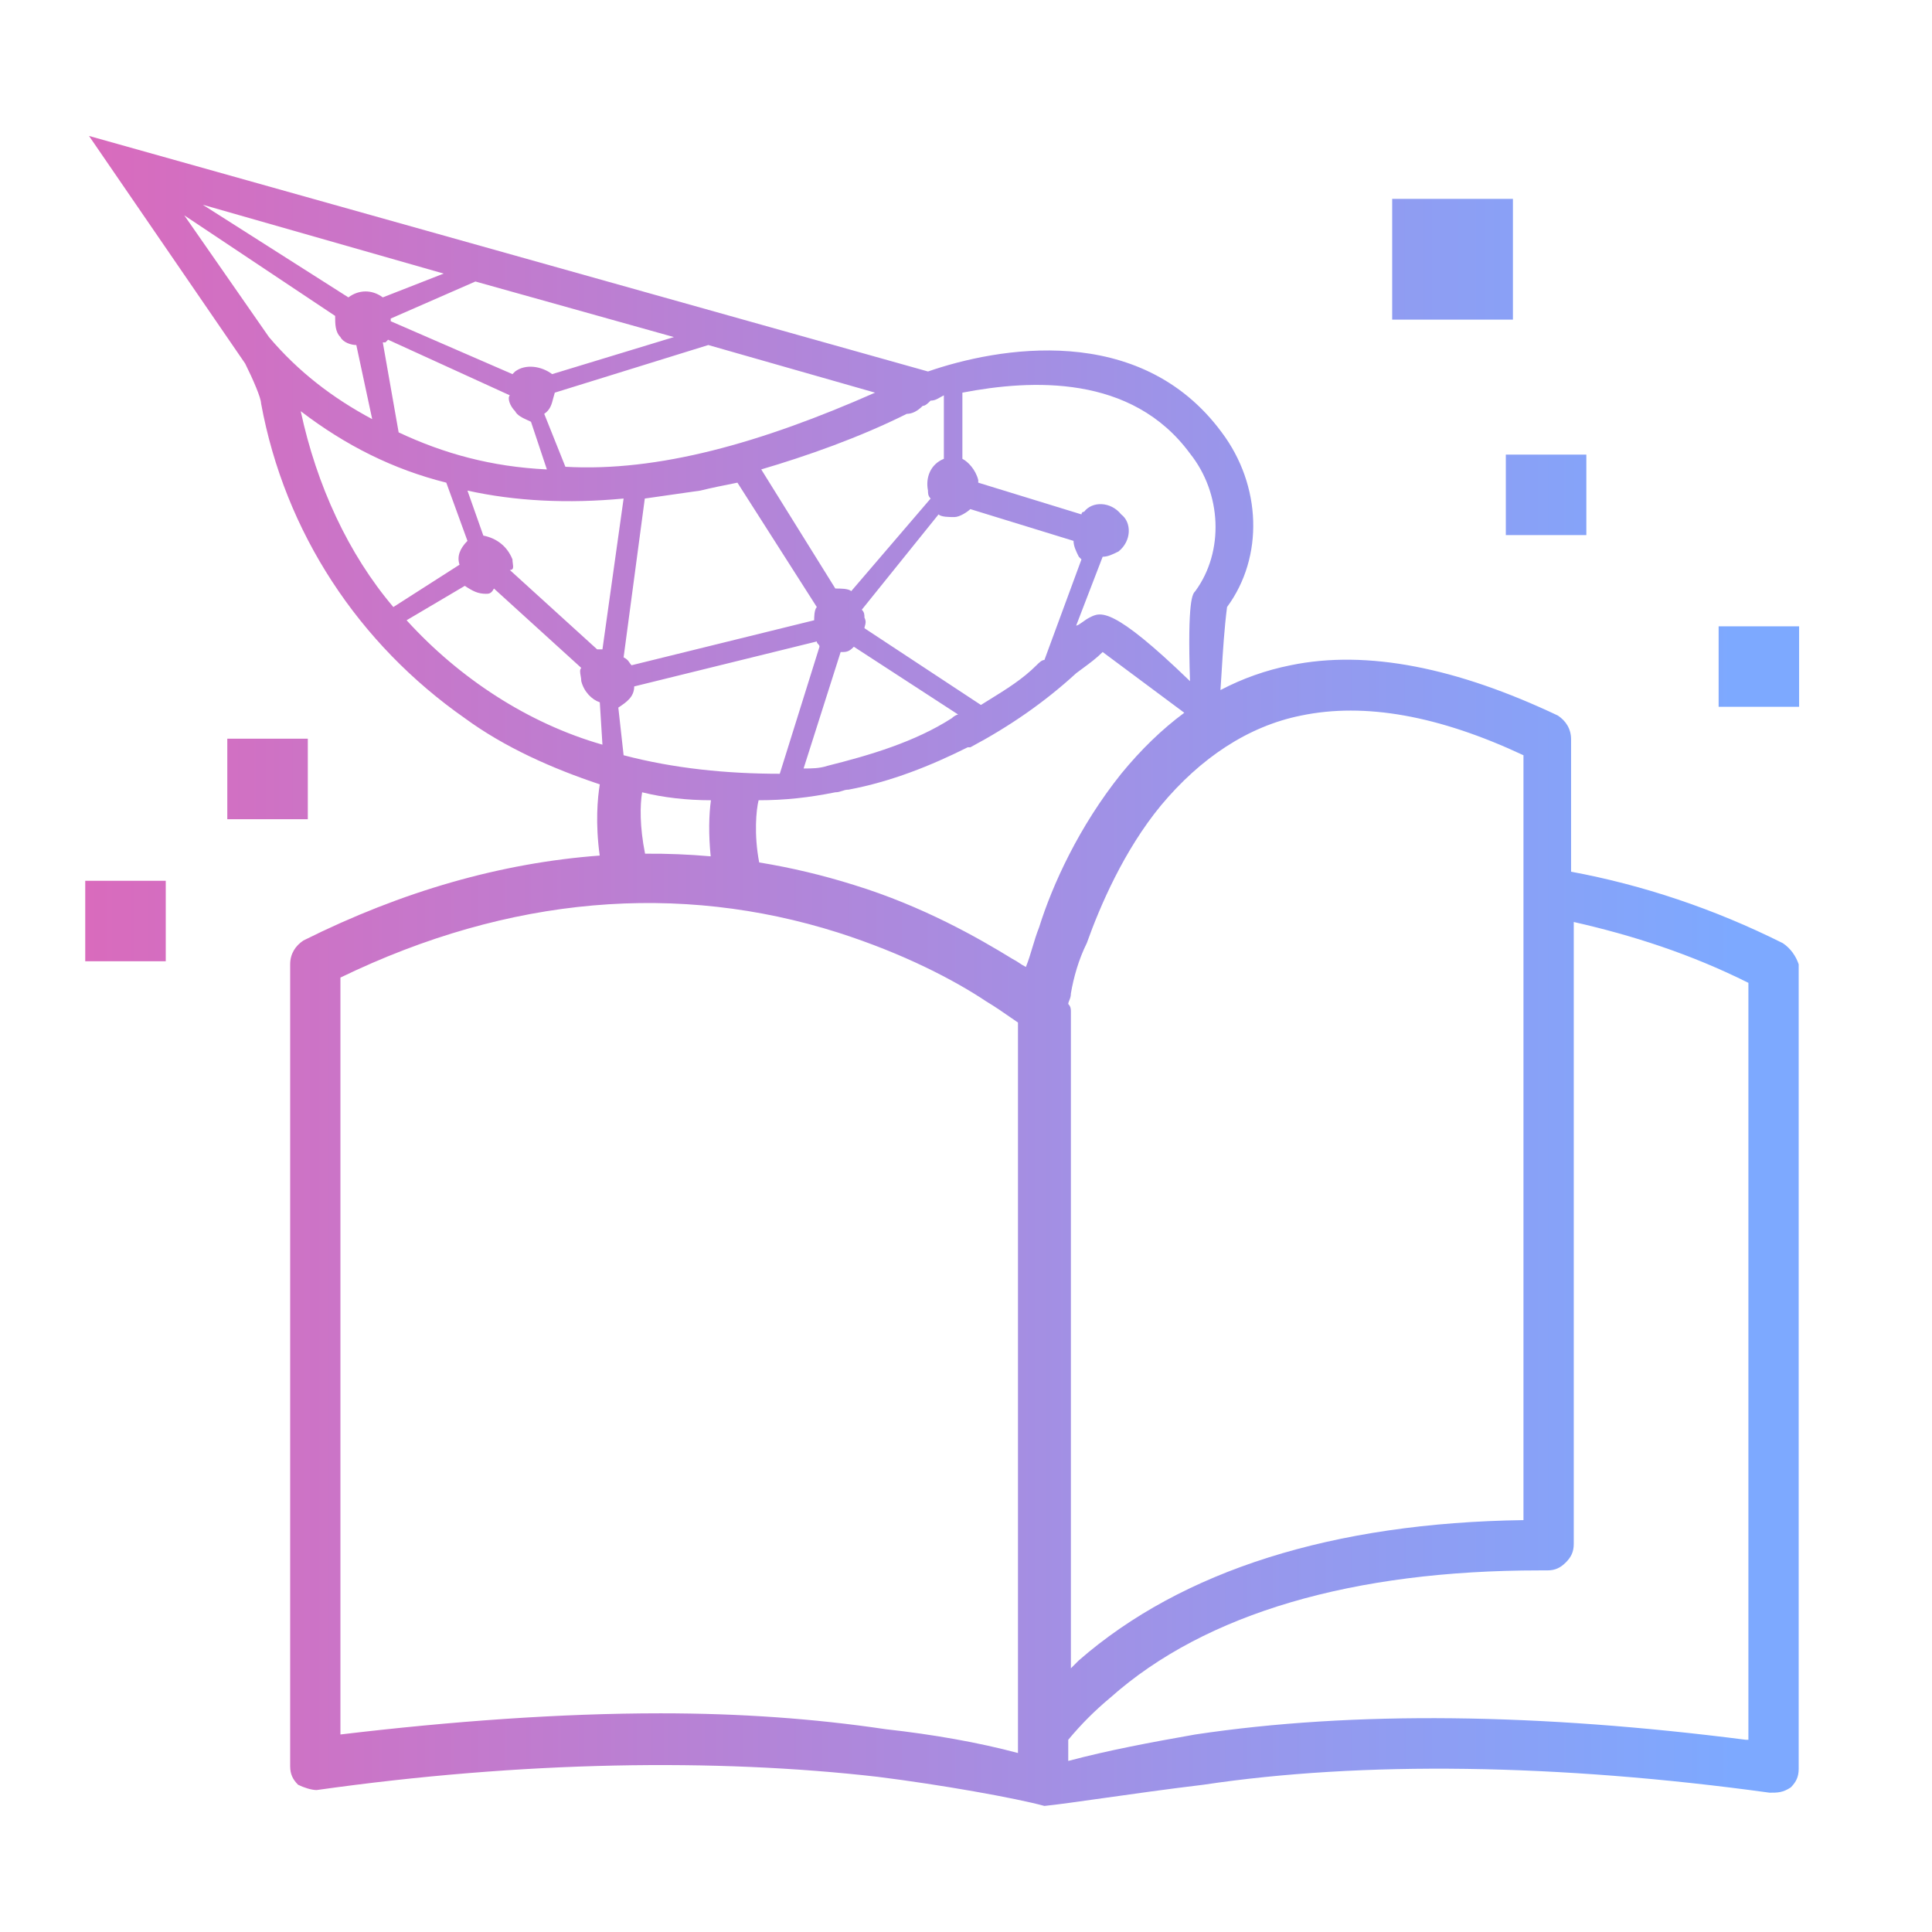<svg width="68" height="68" viewBox="0 0 68 68" fill="none" xmlns="http://www.w3.org/2000/svg">
<path fill-rule="evenodd" clip-rule="evenodd" d="M43.001 15.218C40.114 11.306 35.084 12.237 32.662 13.075L3.133 4.785L8.629 12.796C8.908 13.355 9.188 14.007 9.188 14.193C10.026 18.758 12.634 22.67 16.36 25.278C17.758 26.303 19.434 27.048 21.111 27.607C21.031 28.088 20.951 28.982 21.108 30.113C17.652 30.369 14.152 31.366 10.678 33.103C10.399 33.289 10.213 33.569 10.213 33.941V62.166C10.213 62.445 10.306 62.632 10.492 62.818C10.678 62.911 10.958 63.004 11.144 63.004C18.41 61.979 25.21 61.886 30.892 62.538C33.128 62.818 35.736 63.283 36.76 63.563C37.197 63.519 37.94 63.414 38.845 63.286L38.846 63.286C39.873 63.141 41.111 62.966 42.349 62.818C47.938 61.979 54.832 62.073 62.284 63.097C62.563 63.097 62.749 63.097 63.029 62.911C63.215 62.725 63.308 62.538 63.308 62.259V33.941C63.215 33.662 63.029 33.382 62.749 33.196C60.328 31.985 57.812 31.147 55.297 30.681V26.023C55.297 25.651 55.111 25.371 54.832 25.185C51.292 23.508 48.125 22.856 45.423 23.415C44.55 23.59 43.73 23.882 42.956 24.288C42.971 24.073 42.984 23.862 42.997 23.653C43.045 22.881 43.091 22.136 43.188 21.366C44.492 19.596 44.399 17.081 43.001 15.218ZM25.014 30.14C24.247 30.072 23.477 30.041 22.704 30.047C22.512 29.089 22.526 28.337 22.601 27.886C23.347 28.073 24.185 28.166 25.023 28.166C24.952 28.663 24.935 29.376 25.014 30.14ZM30.054 31.147C28.954 30.802 27.842 30.538 26.721 30.355C26.532 29.368 26.616 28.502 26.7 28.166C27.631 28.166 28.47 28.073 29.401 27.886C29.494 27.886 29.564 27.863 29.634 27.84C29.704 27.816 29.774 27.793 29.867 27.793C31.358 27.514 32.755 26.955 34.059 26.303H34.152C35.549 25.558 36.76 24.719 37.878 23.695C37.956 23.636 38.029 23.582 38.1 23.53L38.1 23.53C38.367 23.333 38.589 23.17 38.81 22.949L41.683 25.087C40.891 25.672 40.153 26.39 39.462 27.234C37.971 29.097 37.04 31.147 36.574 32.637C36.481 32.87 36.411 33.103 36.341 33.336C36.271 33.569 36.202 33.801 36.108 34.034C36.015 33.988 35.945 33.941 35.876 33.895C35.806 33.848 35.736 33.801 35.643 33.755C34.432 33.01 32.475 31.892 30.054 31.147ZM32.475 14.286C32.569 14.286 32.662 14.193 32.755 14.1C32.891 14.1 32.978 14.05 33.087 13.987C33.127 13.964 33.171 13.939 33.221 13.914V16.149C32.755 16.336 32.569 16.801 32.662 17.267C32.662 17.36 32.662 17.453 32.755 17.547L29.96 20.807C29.867 20.714 29.588 20.714 29.401 20.714L26.793 16.522C28.377 16.056 30.24 15.404 31.916 14.566C32.103 14.566 32.289 14.473 32.475 14.286ZM18.037 19.689C17.851 19.223 17.478 18.944 17.012 18.851L16.453 17.267C18.13 17.64 19.993 17.733 21.949 17.547L21.204 22.856H21.018L17.944 20.062C18.08 20.062 18.067 19.962 18.05 19.835L18.05 19.835C18.044 19.789 18.037 19.739 18.037 19.689ZM18.13 14.473C18.205 14.623 18.402 14.713 18.573 14.791L18.573 14.791C18.614 14.809 18.653 14.827 18.689 14.845L19.248 16.522C17.292 16.429 15.615 15.963 14.031 15.218L13.473 12.051H13.566L13.659 11.957L17.944 13.914C17.851 14.007 17.944 14.286 18.13 14.473ZM22.695 17.547L24.651 17.267C25.023 17.174 25.489 17.081 25.955 16.988L28.749 21.366C28.656 21.459 28.656 21.738 28.656 21.831L22.229 23.415C22.198 23.384 22.177 23.353 22.156 23.322C22.115 23.26 22.073 23.198 21.949 23.136L22.695 17.547ZM30.799 13.82C26.793 15.59 23.16 16.615 19.9 16.429L19.155 14.566C19.369 14.423 19.419 14.226 19.472 14.016L19.472 14.016C19.489 13.952 19.506 13.886 19.527 13.82L24.93 12.144L30.799 13.82ZM23.719 11.864L19.434 13.168C19.062 12.889 18.503 12.796 18.13 13.075L18.037 13.168L13.752 11.306V11.212L16.733 9.908L23.719 11.864ZM15.615 9.629L13.473 10.467C13.1 10.188 12.634 10.188 12.262 10.467L7.138 7.207L15.615 9.629ZM9.467 11.864L6.486 7.579L11.796 11.119C11.796 11.399 11.796 11.678 11.982 11.864C12.075 12.051 12.355 12.144 12.541 12.144L13.1 14.752C11.703 14.007 10.492 13.075 9.467 11.864ZM13.845 21.366C12.262 19.503 11.144 17.081 10.585 14.473C12.168 15.684 13.845 16.522 15.708 16.988L16.453 19.037C16.174 19.316 16.081 19.596 16.174 19.875L13.845 21.366ZM14.311 21.831L16.36 20.62C16.64 20.807 16.826 20.9 17.105 20.9C17.199 20.9 17.292 20.9 17.385 20.714L20.459 23.508C20.399 23.568 20.416 23.667 20.436 23.78V23.78C20.447 23.842 20.459 23.908 20.459 23.974C20.552 24.347 20.831 24.626 21.111 24.719L21.204 26.21C18.596 25.464 16.174 23.881 14.311 21.831ZM21.949 26.582L21.763 24.905C22.043 24.719 22.322 24.533 22.322 24.16L28.749 22.577C28.749 22.623 28.773 22.647 28.796 22.67C28.819 22.693 28.843 22.716 28.843 22.763L27.445 27.234C25.582 27.234 23.719 27.048 21.949 26.582ZM33.5 25.278C32.196 26.116 30.612 26.582 29.122 26.955C28.843 27.048 28.563 27.048 28.284 27.048L29.588 22.949H29.681C29.867 22.949 29.96 22.856 30.053 22.763L33.722 25.148C33.66 25.157 33.56 25.218 33.5 25.278ZM36.76 23.229C36.667 23.229 36.574 23.322 36.481 23.415C35.993 23.903 35.434 24.249 34.804 24.639C34.712 24.695 34.619 24.753 34.525 24.812L30.426 22.111C30.426 22.083 30.435 22.055 30.444 22.024C30.465 21.953 30.491 21.868 30.426 21.738C30.426 21.645 30.426 21.552 30.333 21.459L33.034 18.105C33.127 18.199 33.407 18.199 33.593 18.199C33.779 18.199 34.059 18.012 34.152 17.919L37.785 19.037C37.785 19.223 37.878 19.41 37.971 19.596L37.971 19.596L38.064 19.689L36.76 23.229ZM42.07 20.807C41.977 20.9 41.79 21.086 41.884 23.974C39.15 21.331 38.734 21.541 38.368 21.726L38.344 21.738C38.262 21.779 38.181 21.838 38.107 21.891C38.012 21.959 37.93 22.018 37.878 22.018L38.81 19.596C38.996 19.596 39.182 19.503 39.368 19.41C39.834 19.037 39.834 18.385 39.462 18.105C39.089 17.64 38.437 17.64 38.158 18.012C38.064 18.012 38.064 18.105 38.064 18.105L34.431 16.988V16.895C34.338 16.522 34.059 16.242 33.873 16.149V13.82C36.294 13.355 39.834 13.168 41.884 15.963C43.001 17.36 43.094 19.41 42.07 20.807ZM38.251 33.196C38.717 31.892 39.555 29.936 40.859 28.352C42.256 26.675 43.933 25.558 45.796 25.185C48.032 24.719 50.64 25.185 53.621 26.582V53.503C46.914 53.596 41.604 55.273 37.971 58.44L37.692 58.719V35.618C37.692 35.525 37.692 35.431 37.599 35.338C37.599 35.3 37.615 35.261 37.633 35.216L37.633 35.216C37.66 35.152 37.692 35.075 37.692 34.966C37.785 34.407 37.971 33.755 38.251 33.196ZM23.254 60.303C19.714 60.303 15.895 60.582 11.982 61.048V34.407C17.944 31.519 23.906 31.053 29.495 32.823C31.823 33.569 33.593 34.5 34.711 35.245C35.036 35.44 35.315 35.635 35.55 35.798C35.651 35.869 35.744 35.934 35.829 35.99V61.048V61.7C34.432 61.327 32.848 61.048 31.171 60.862C28.656 60.489 26.048 60.303 23.254 60.303ZM61.445 61.234C54.18 60.303 47.659 60.21 42.07 61.048C40.486 61.327 38.996 61.607 37.599 61.979V61.234C38.065 60.675 38.53 60.21 39.089 59.744C42.443 56.763 47.659 55.273 54.18 55.273H54.459C54.739 55.273 54.925 55.179 55.111 54.993C55.297 54.807 55.391 54.62 55.391 54.341V32.451C57.44 32.916 59.489 33.569 61.538 34.593V61.234H61.445ZM53.25 11.25H49V7H53.25V11.25ZM53 18.833H55.834V16H53V18.833ZM63.323 24.877H60.49V22.044H63.323V24.877ZM8 28.833H10.834V26H8V28.833ZM5.834 33.833H3V31H5.834V33.833Z" fill="url(#paint0_linear_8352_2759)"/>
<defs>
<linearGradient id="paint0_linear_8352_2759" x1="2.369" y1="63.478" x2="61.127" y2="63.473" gradientUnits="userSpaceOnUse">
<stop stop-color="#DA6ABC"/>
<stop offset="1" stop-color="#7DA9FF"/>
</linearGradient>
</defs>
</svg>
